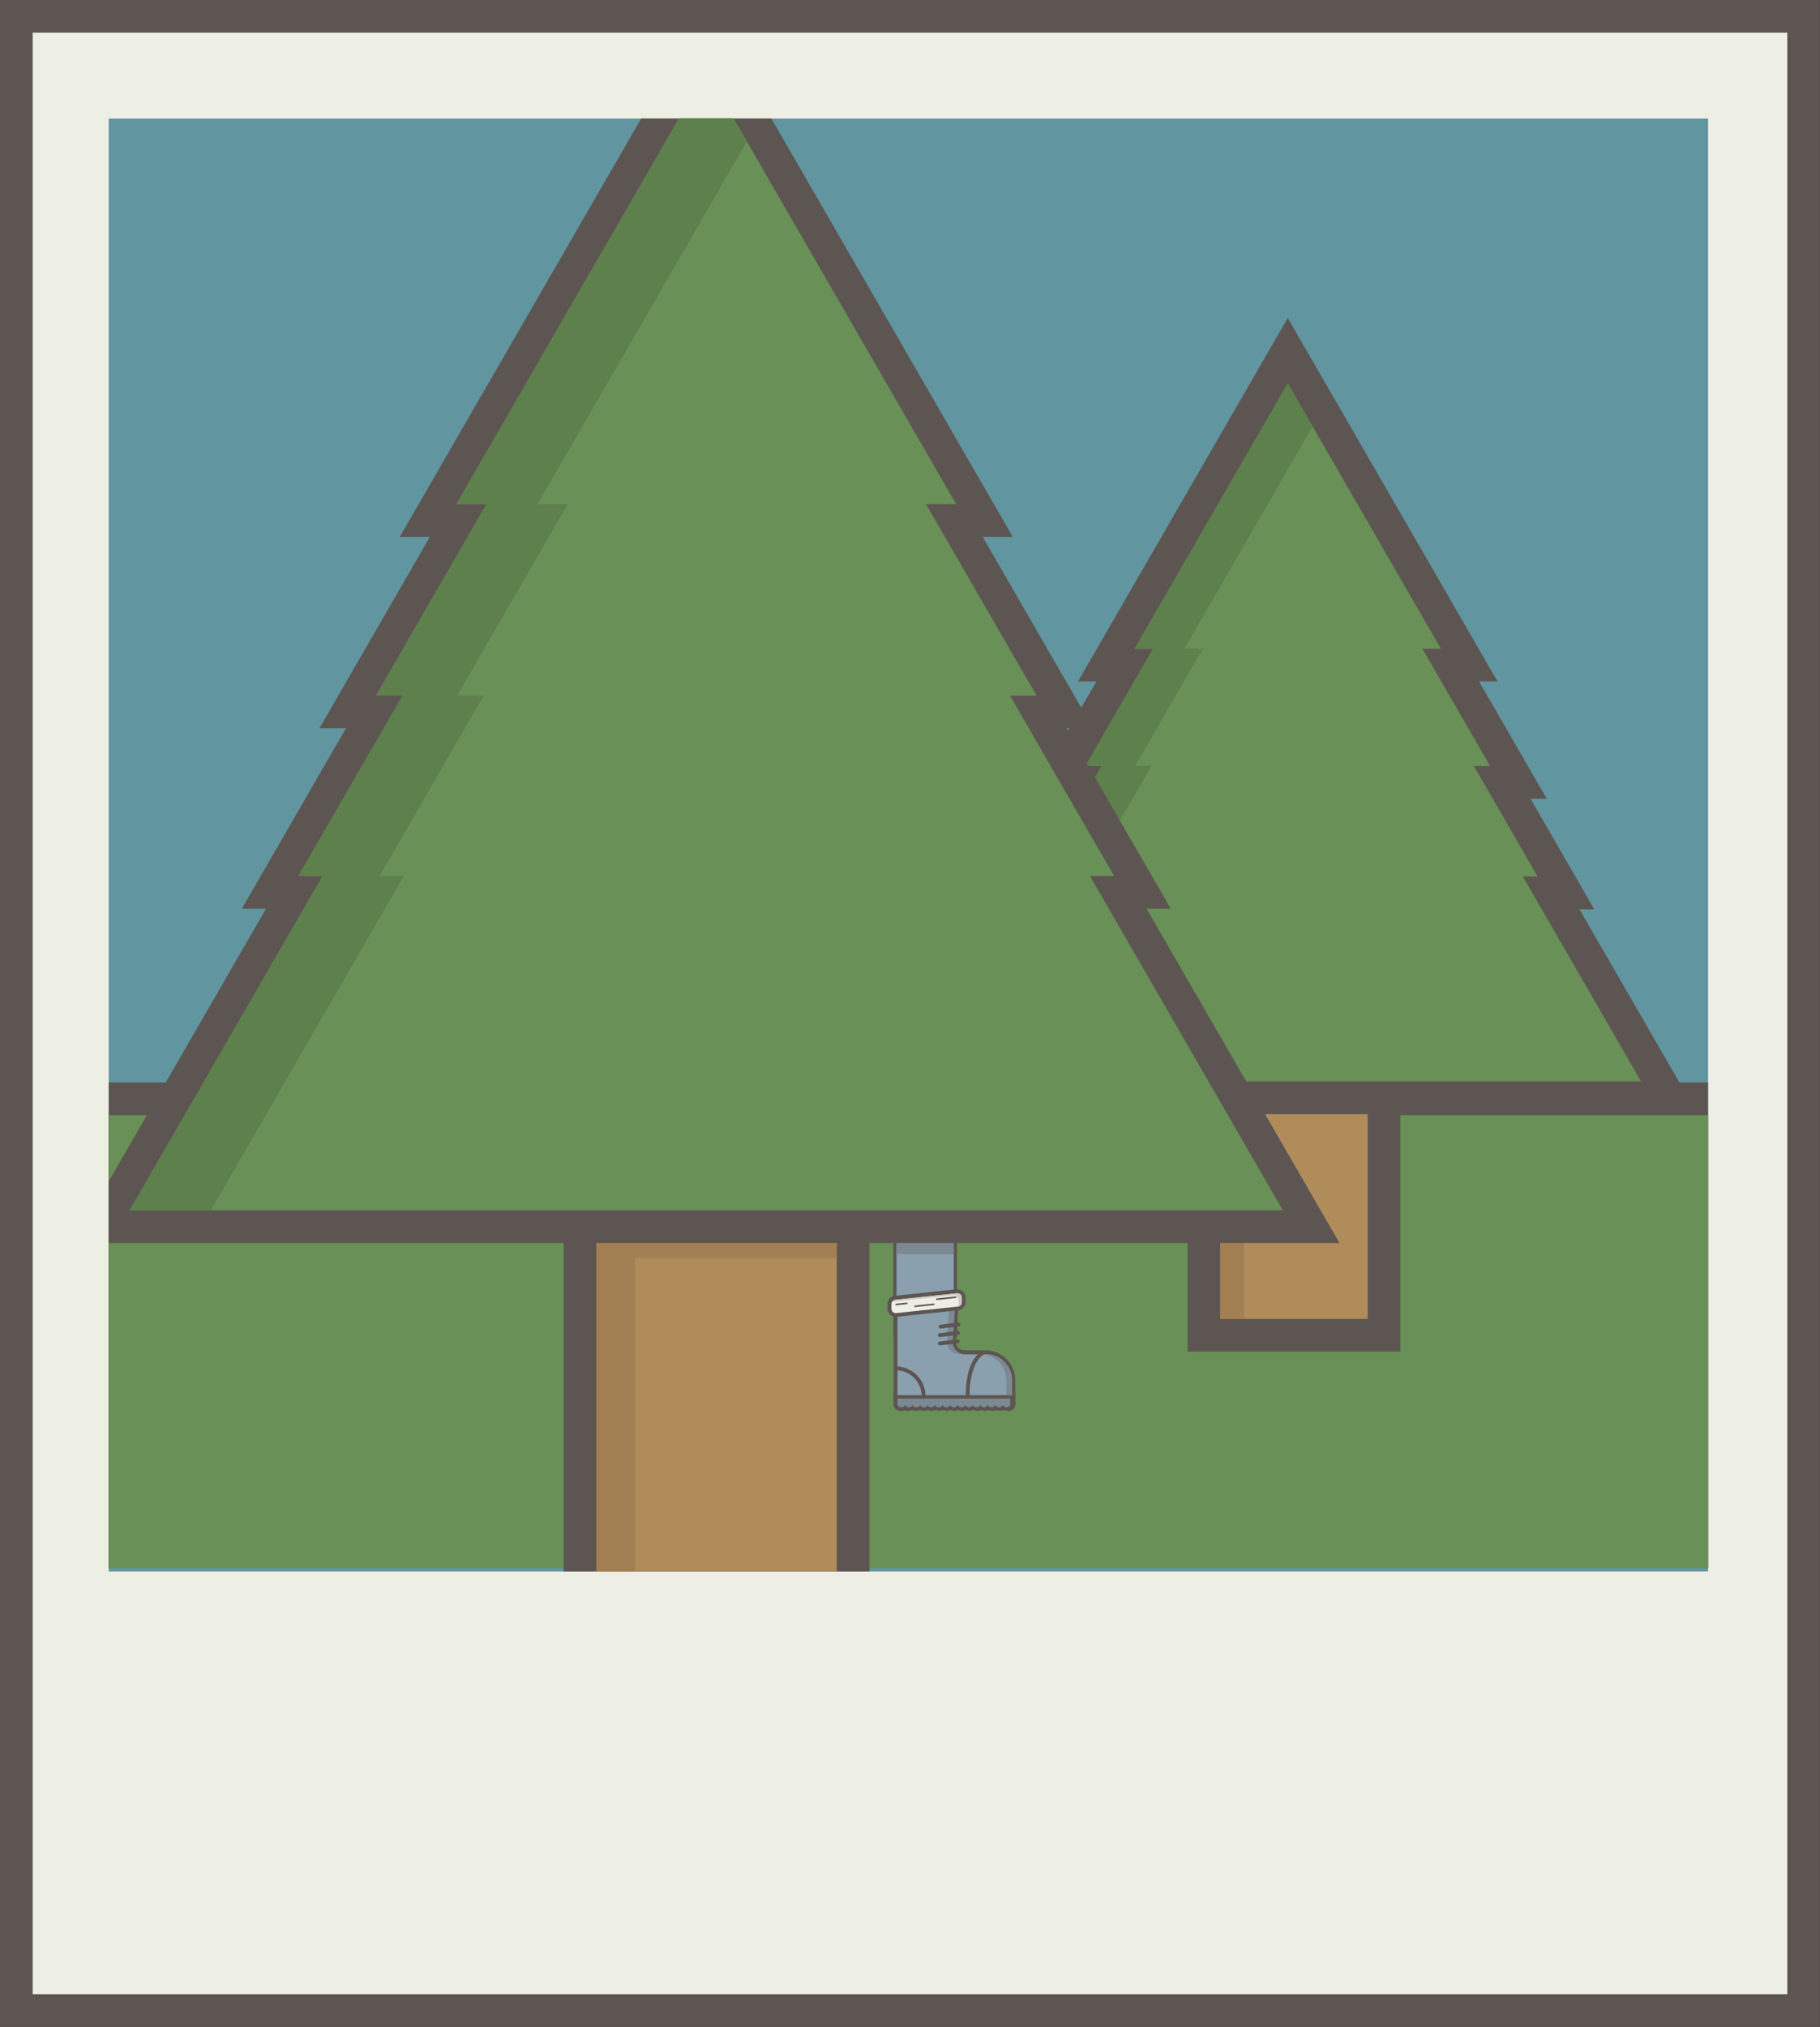 <svg id="Layer_1" data-name="Layer 1" xmlns="http://www.w3.org/2000/svg" xmlns:xlink="http://www.w3.org/1999/xlink" viewBox="0 0 278.38 309.88"><rect x="0" y="0" width="278.38" height="309.88" fill="#333333" stroke="none"/><defs><style>.cls-1,.cls-13,.cls-15,.cls-16{fill:none;}.cls-2{fill:#5d5551;}.cls-3{fill:#eeefe4;}.cls-4{fill:#6195a0;}.cls-5{clip-path:url(#clip-path);}.cls-6{fill:#699057;}.cls-7{fill:#8aa0af;}.cls-8{fill:#7c8992;}.cls-9{clip-path:url(#clip-path-2);}.cls-10{fill:#b18c5b;}.cls-11{fill:#a28053;}.cls-12{fill:#5d804d;}.cls-13,.cls-15,.cls-16{stroke:#5d5551;}.cls-13,.cls-15{stroke-width:0.59px;}.cls-14{fill:#cbccc4;}.cls-15,.cls-16{stroke-linecap:round;}.cls-16{stroke-width:0.24px;}</style><clipPath id="clip-path" transform="translate(0 -0.47)"><rect class="cls-1" x="16.63" y="18.09" width="244.63" height="222.13"/></clipPath><clipPath id="clip-path-2" transform="translate(0 -0.47)"><rect class="cls-1" x="16.63" y="18.59" width="244.63" height="222.13"/></clipPath></defs><title>photo-trees</title><rect class="cls-2" x="-15.75" y="16.22" width="309.88" height="278.38" transform="translate(294.59 15.75) rotate(90)"/><rect class="cls-3" x="5" y="5" width="268.38" height="299.88"/><rect class="cls-4" x="16.63" y="18.13" width="244.63" height="222.13"/><g class="cls-5"><rect class="cls-2" x="99.31" y="78.28" width="79.25" height="254.63" transform="translate(344.53 66.19) rotate(90)"/></g><rect class="cls-6" x="16.63" y="170.5" width="244.63" height="69.25"/><rect class="cls-2" x="132.81" y="191.28" width="17.38" height="9.75" transform="translate(337.66 54.19) rotate(90)"/><rect class="cls-7" x="137.13" y="187.5" width="8.75" height="16.38"/><rect class="cls-8" x="137.13" y="187.5" width="8.75" height="4.25"/><g class="cls-9"><rect class="cls-2" x="167.74" y="160.64" width="60.38" height="32.54" transform="translate(374.83 -21.49) rotate(90)"/><rect class="cls-10" x="186.66" y="151.25" width="22.54" height="50.38"/><polygon class="cls-11" points="190.31 169.81 209.2 169.81 209.2 151.25 186.66 151.25 186.66 201.63 190.31 201.63 190.31 169.81"/><polygon class="cls-2" points="134.27 170.33 152.35 139.01 150.09 139.01 159.84 122.11 157.36 122.11 167.71 104.18 164.89 104.18 196.97 48.61 229.05 104.18 226.23 104.18 236.58 122.11 234.1 122.11 243.85 139.01 241.59 139.01 259.67 170.33 134.27 170.33"/><polygon class="cls-6" points="232.93 134.01 235.19 134.01 225.44 117.11 227.92 117.11 217.57 99.18 220.39 99.18 208.68 78.89 196.97 58.61 185.26 78.89 173.55 99.18 176.37 99.18 166.02 117.11 168.5 117.11 158.75 134.01 161.01 134.01 142.93 165.33 196.97 165.33 251.01 165.33 232.93 134.01"/><polygon class="cls-12" points="166.35 134.01 176.11 117.11 173.62 117.11 183.97 99.18 181.15 99.18 192.86 78.89 200.77 65.19 196.97 58.61 185.26 78.89 173.55 99.18 176.37 99.18 166.02 117.11 168.5 117.11 158.75 134.01 161.01 134.01 142.93 165.33 150.53 165.33 168.62 134.01 166.35 134.01"/><rect class="cls-2" x="63.49" y="180.23" width="92.21" height="46.78" transform="translate(313.22 93.56) rotate(90)"/><rect class="cls-10" x="91.21" y="162.05" width="36.78" height="82.21"/><polygon class="cls-11" points="97.16 192.34 127.98 192.34 127.98 162.05 91.2 162.05 91.2 244.26 97.16 244.26 97.16 192.34"/><polygon class="cls-2" points="11.19 190.03 40.69 138.92 36.99 138.92 52.92 111.34 48.86 111.34 65.75 82.08 61.15 82.08 108.03 0.88 154.91 82.08 150.31 82.08 167.2 111.34 163.14 111.34 179.07 138.92 175.37 138.92 204.88 190.03 11.19 190.03"/><polygon class="cls-6" points="166.71 133.92 170.41 133.92 154.48 106.34 158.54 106.34 141.65 77.08 146.25 77.08 127.14 43.98 108.03 10.88 88.92 43.98 69.81 77.08 74.41 77.08 57.52 106.34 61.58 106.34 45.65 133.92 49.35 133.92 19.84 185.03 108.03 185.03 196.22 185.03 166.71 133.92"/><polygon class="cls-12" points="58.06 133.92 73.98 106.34 69.92 106.34 86.82 77.08 82.21 77.08 101.33 43.98 114.23 21.62 108.03 10.88 88.92 43.98 69.81 77.08 74.41 77.08 57.52 106.34 61.58 106.34 45.65 133.92 49.35 133.92 19.84 185.03 32.25 185.03 61.76 133.92 58.06 133.92"/></g><path class="cls-2" d="M154.17,216.21a1.35,1.35,0,0,0-1.17,0,1.35,1.35,0,0,0-1.17,0,1.35,1.35,0,0,0-1.17,0,1.35,1.35,0,0,0-1.17,0,1.35,1.35,0,0,0-1.17,0,1.35,1.35,0,0,0-1.17,0,1.35,1.35,0,0,0-1.17,0,1.35,1.35,0,0,0-1.17,0,1.35,1.35,0,0,0-1.17,0,1.35,1.35,0,0,0-1.17,0,1.35,1.35,0,0,0-1.17,0,1.35,1.35,0,0,0-1.17,0,1.35,1.35,0,0,0-1.16,0,1.32,1.32,0,0,1-.58-0.13,1.34,1.34,0,0,1-.57.12,1.25,1.25,0,0,1-.89-0.35l-0.11-.15-0.17-.44v-2h18.66l0,2.13-0.25.43A1.26,1.26,0,0,1,154.17,216.21Z" transform="translate(0 -0.47)"/><path class="cls-8" d="M137.28,213.88v1.38h0a0.64,0.64,0,0,0,1.15,0h0a0.64,0.64,0,0,0,1.15,0h0a0.64,0.64,0,0,0,1.15,0h0a0.64,0.64,0,0,0,1.15,0h0a0.64,0.64,0,0,0,1.15,0h0a0.64,0.64,0,0,0,1.15,0h0a0.64,0.64,0,0,0,1.15,0h0a0.64,0.64,0,0,0,1.15,0h0a0.64,0.64,0,0,0,1.15,0h0a0.64,0.64,0,0,0,1.15,0h0a0.64,0.64,0,0,0,1.15,0h0a0.64,0.64,0,0,0,1.15,0h0a0.64,0.64,0,0,0,1.15,0h0a0.64,0.64,0,0,0,1.15,0h0a0.64,0.64,0,0,0,1.15,0h0v-1.38H137.28Z" transform="translate(0 -0.47)"/><path class="cls-2" d="M136.69,214.29V201a1.08,1.08,0,0,1,1-1.08l7.82-.75h0a1.08,1.08,0,0,1,1.08,1.08v0l-0.37,5.39a1.29,1.29,0,0,0,1.29,1.27h3.22a4.55,4.55,0,0,1,4.55,4.55v2.83H136.69Z" transform="translate(0 -0.47)"/><path class="cls-7" d="M137.28,213.7V201a0.49,0.49,0,0,1,.49-0.49l7.81-.75a0.49,0.49,0,0,1,.49.49l-0.37,5.4a1.88,1.88,0,0,0,1.88,1.88h3.22a4,4,0,0,1,4,4v2.24H137.28Z" transform="translate(0 -0.47)"/><path class="cls-8" d="M145.2,200.22l-0.37,5.4a1.88,1.88,0,0,0,1.88,1.88h0.87a1.88,1.88,0,0,1-1.88-1.88l0.37-5.4a0.49,0.49,0,0,0-.49-0.49l-0.63.06A0.48,0.48,0,0,1,145.2,200.22Z" transform="translate(0 -0.47)"/><path class="cls-8" d="M150.8,207.5h-0.87a4,4,0,0,1,4,4v2.24h0.87v-2.24A4,4,0,0,0,150.8,207.5Z" transform="translate(0 -0.47)"/><path class="cls-13" d="M150.53,207.18s-2.53.88-2.53,6.73" transform="translate(0 -0.47)"/><path class="cls-13" d="M137,209.66a4.27,4.27,0,0,1,4.27,4.27" transform="translate(0 -0.47)"/><path class="cls-2" d="M137,201.79a1.26,1.26,0,0,1-1.26-1.26v-0.69a1.26,1.26,0,0,1,1.13-1.26l9.42-1h0.13a1.26,1.26,0,0,1,1.26,1.26v0.69a1.26,1.26,0,0,1-1.13,1.26l-9.42,1H137Z" transform="translate(0 -0.47)"/><path class="cls-3" d="M146.51,200.22l-9.42,1a0.67,0.67,0,0,1-.74-0.67v-0.69a0.67,0.67,0,0,1,.6-0.67l9.42-1a0.67,0.67,0,0,1,.74.67v0.69A0.67,0.67,0,0,1,146.51,200.22Z" transform="translate(0 -0.47)"/><path class="cls-14" d="M146.37,198.19l-9.42,1a0.67,0.67,0,0,0-.49.3l9.41-1a0.67,0.67,0,0,1,.74.67v0.69a0.67,0.67,0,0,1-.11.37h0a0.67,0.67,0,0,0,.6-0.67v-0.69A0.67,0.67,0,0,0,146.37,198.19Z" transform="translate(0 -0.47)"/><line class="cls-15" x1="146.59" y1="202.48" x2="143.87" y2="202.82"/><line class="cls-15" x1="146.53" y1="203.78" x2="143.75" y2="204.12"/><line class="cls-15" x1="146.47" y1="205.07" x2="143.75" y2="205.39"/><line class="cls-16" x1="146.18" y1="198.32" x2="143.28" y2="198.63"/><line class="cls-16" x1="142.83" y1="199.4" x2="139.94" y2="199.71"/><line class="cls-16" x1="138.71" y1="199.26" x2="137.07" y2="199.43"/></svg>